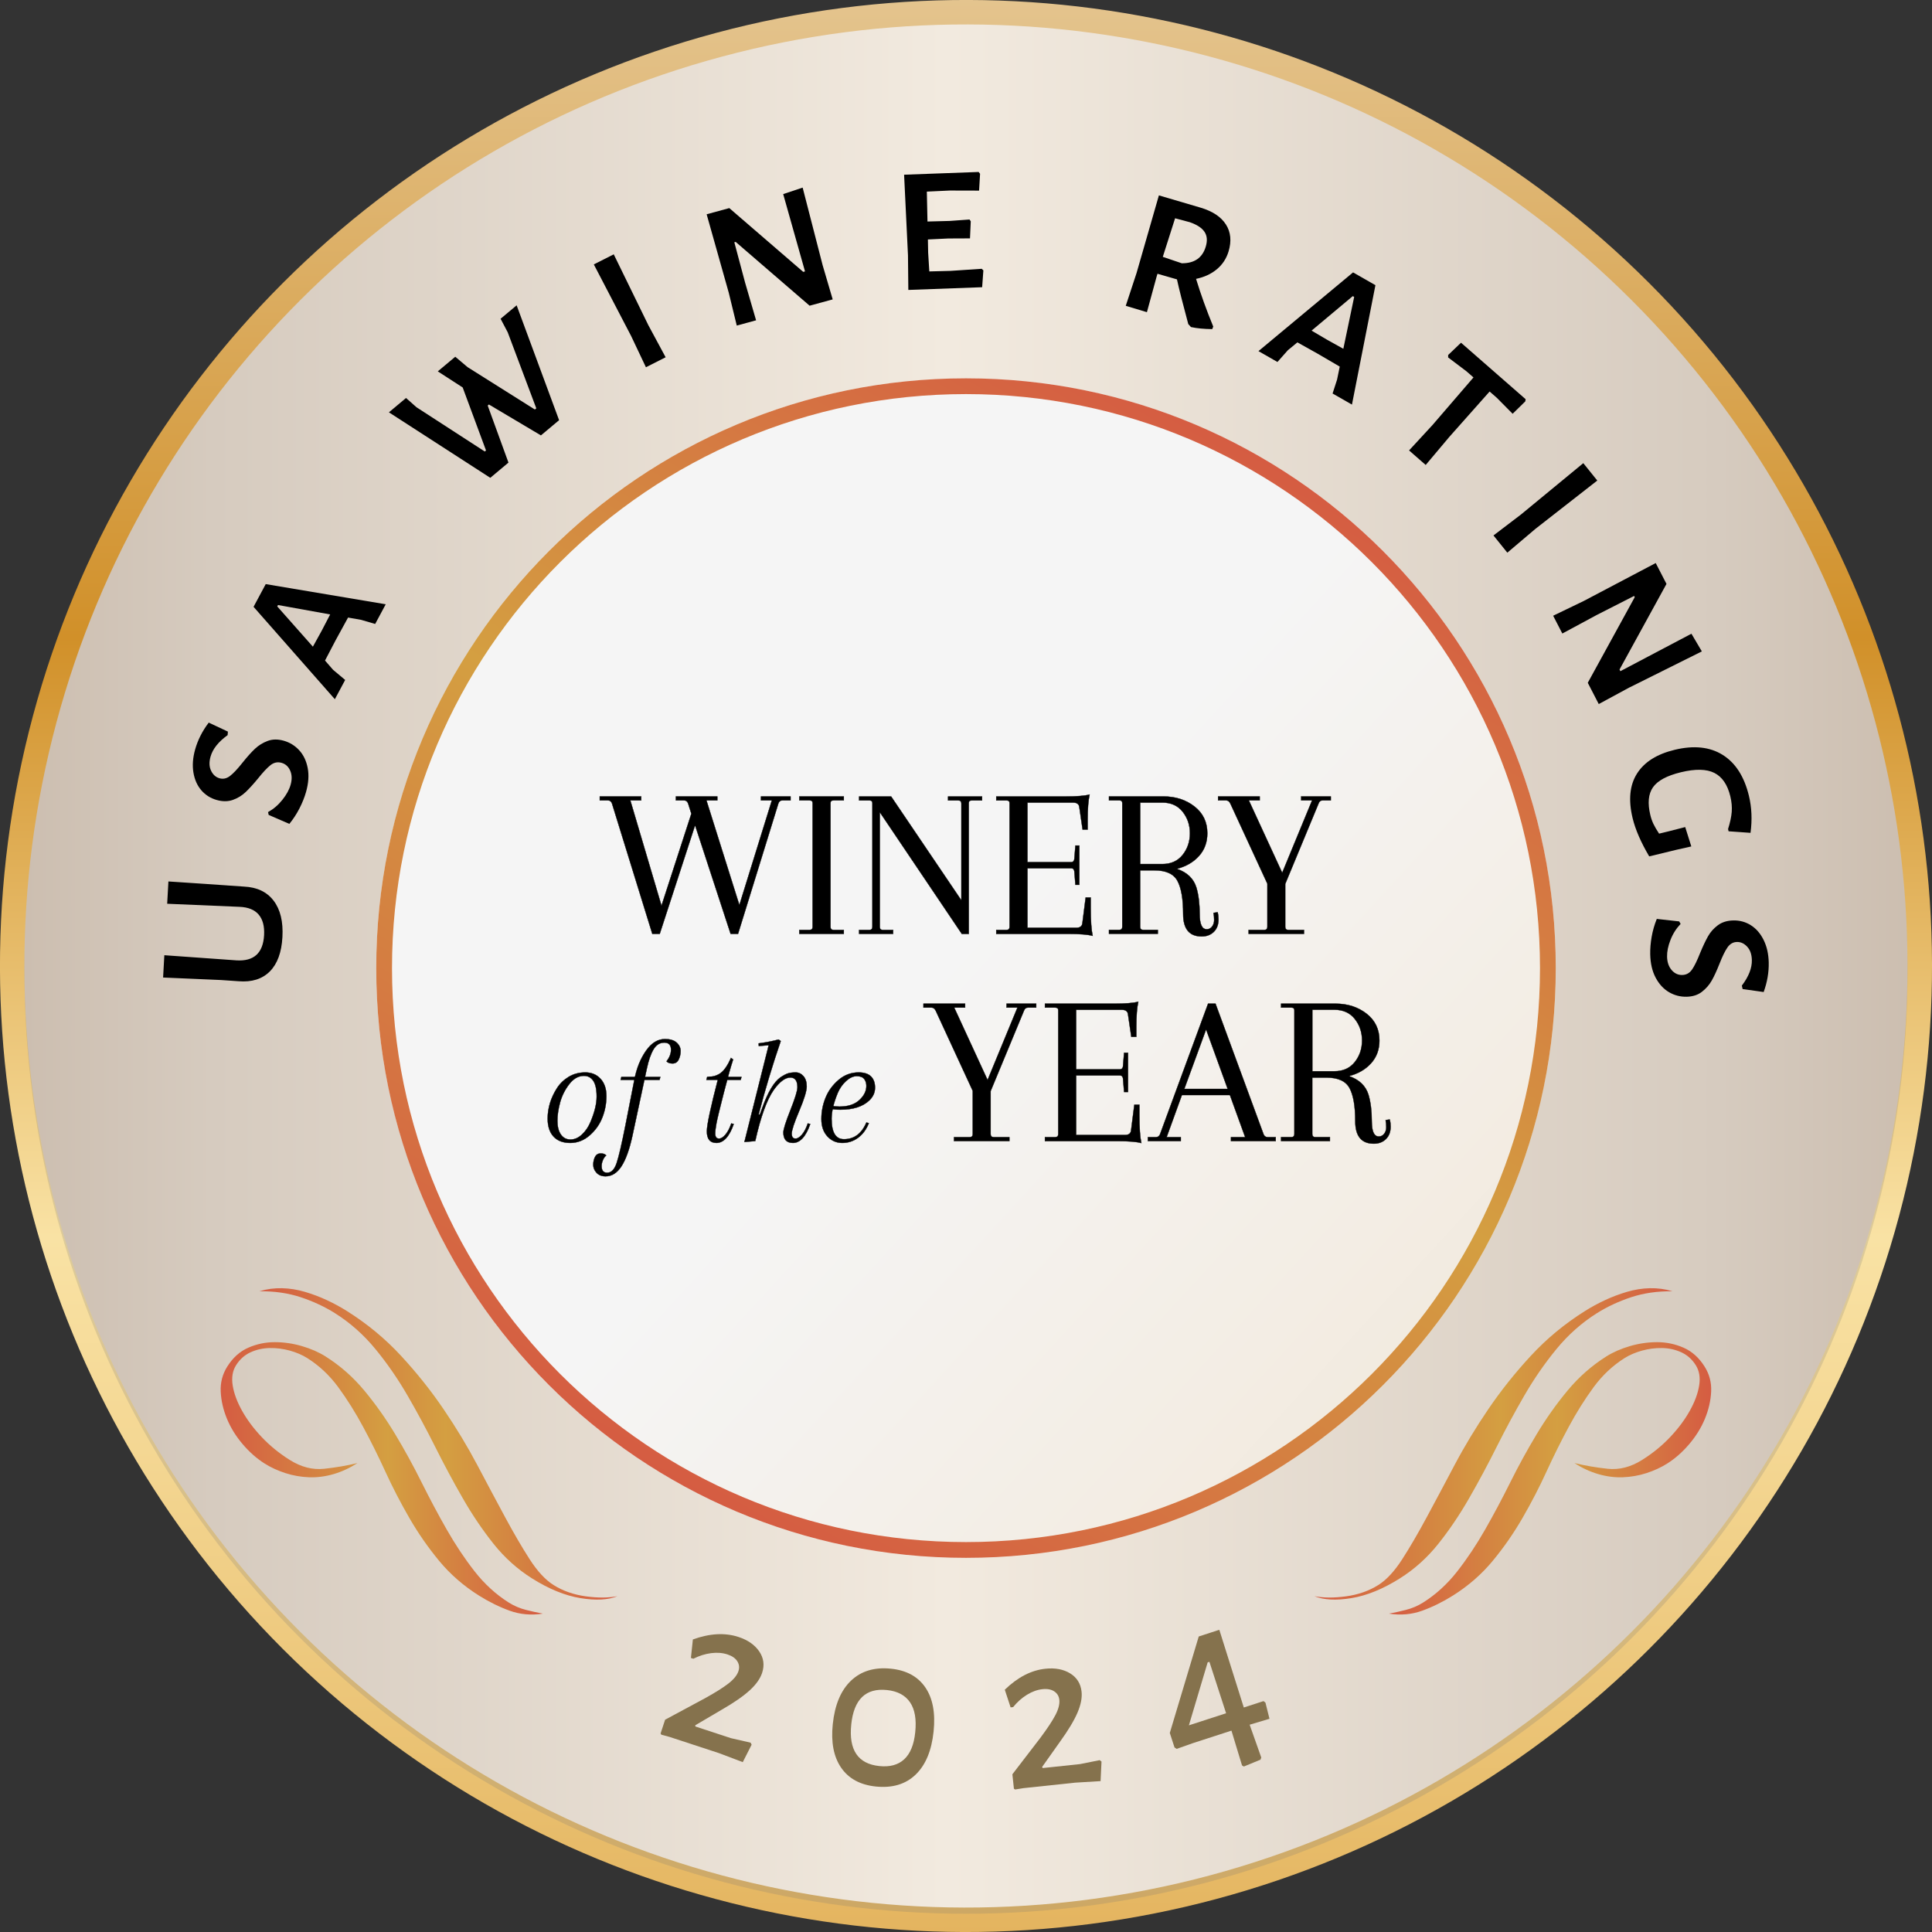 <?xml version="1.0" encoding="UTF-8"?>
<svg xmlns="http://www.w3.org/2000/svg" xmlns:xlink="http://www.w3.org/1999/xlink" viewBox="0 0 1000 1000">
  <rect x="0" y="0" width="1000" height="1000" fill="#333333" stroke="none"/>
  <defs>
    <style>
      .cls-1 {
        fill: url(#linear-gradient);
      }

      .cls-1, .cls-2, .cls-3, .cls-4, .cls-5, .cls-6, .cls-7, .cls-8, .cls-9, .cls-10, .cls-11 {
        stroke-width: 0px;
      }

      .cls-2 {
        fill: #85724d;
      }

      .cls-3 {
        fill: #6d6e71;
      }

      .cls-4, .cls-12 {
        fill: #000;
      }

      .cls-12 {
        stroke: #000;
        stroke-miterlimit: 10;
        stroke-width: .16px;
      }

      .cls-5 {
        fill: url(#linear-gradient-4);
      }

      .cls-6 {
        fill: url(#linear-gradient-2);
      }

      .cls-7 {
        fill: url(#linear-gradient-3);
      }

      .cls-8 {
        fill: url(#linear-gradient-8);
      }

      .cls-9 {
        fill: url(#linear-gradient-7);
      }

      .cls-10 {
        fill: url(#linear-gradient-5);
      }

      .cls-11 {
        fill: url(#linear-gradient-6);
      }

      .cls-13 {
        isolation: isolate;
      }

      .cls-14 {
        mix-blend-mode: multiply;
        opacity: .2;
      }
    </style>
    <linearGradient id="linear-gradient" x1="500" y1="0" x2="500" y2="1000" gradientTransform="translate(500 -207.11) rotate(45)" gradientUnits="userSpaceOnUse">
      <stop offset="0" stop-color="#e4c48e"/>
      <stop offset="0" stop-color="#e4c48e"/>
      <stop offset=".33" stop-color="#d19029"/>
      <stop offset=".56" stop-color="#efcd84"/>
      <stop offset=".64" stop-color="#f9e2a4"/>
      <stop offset=".75" stop-color="#f4d793"/>
      <stop offset=".97" stop-color="#e6b966"/>
      <stop offset="1" stop-color="#e4b45f"/>
    </linearGradient>
    <linearGradient id="linear-gradient-2" x1="12.63" y1="500" x2="987.3" y2="500" gradientTransform="translate(499.99 -207.08) rotate(45)" gradientUnits="userSpaceOnUse">
      <stop offset="0" stop-color="#ccbeb0"/>
      <stop offset=".1" stop-color="#d6cbbf"/>
      <stop offset=".49" stop-color="#f2eadf"/>
      <stop offset=".9" stop-color="#d6cbbf"/>
      <stop offset="1" stop-color="#ccbeb0"/>
    </linearGradient>
    <linearGradient id="linear-gradient-3" x1="-2622.74" y1="703.6" x2="-2598.51" y2="681.35" gradientTransform="translate(50023.68 13630.56) scale(18.97 -18.97)" gradientUnits="userSpaceOnUse">
      <stop offset="0" stop-color="#f5f5f5"/>
      <stop offset=".49" stop-color="#f5f5f5"/>
      <stop offset=".9" stop-color="#f3ede4"/>
      <stop offset="1" stop-color="#f2eadf"/>
    </linearGradient>
    <linearGradient id="linear-gradient-4" x1="347.34" y1="765.49" x2="652.66" y2="236.67" gradientUnits="userSpaceOnUse">
      <stop offset="0" stop-color="#d55c42"/>
      <stop offset=".52" stop-color="#d49f41"/>
      <stop offset="1" stop-color="#d55c42"/>
    </linearGradient>
    <linearGradient id="linear-gradient-5" x1="114.21" y1="765.18" x2="280.99" y2="765.18" xlink:href="#linear-gradient-4"/>
    <linearGradient id="linear-gradient-6" x1="134.24" y1="747.37" x2="319.61" y2="747.37" xlink:href="#linear-gradient-4"/>
    <linearGradient id="linear-gradient-7" x1="718.94" y1="765.18" x2="885.72" y2="765.18" xlink:href="#linear-gradient-4"/>
    <linearGradient id="linear-gradient-8" x1="680.32" y1="747.37" x2="865.69" y2="747.37" xlink:href="#linear-gradient-4"/>
  </defs>
  <g class="cls-13">
    <g id="Layer_2" data-name="Layer 2">
      <g id="Layer_1-2" data-name="Layer 1">
        <g>
          <circle class="cls-1" cx="500" cy="500" r="500" transform="translate(-207.11 500) rotate(-45)"/>
          <g class="cls-14">
            <circle class="cls-3" cx="500" cy="503.22" r="487.34"/>
          </g>
          <circle class="cls-6" cx="499.97" cy="500" r="487.34" transform="translate(-207.12 499.98) rotate(-45)"/>
          <g>
            <path class="cls-2" d="M392.97,854.76c2.31,3.39,2.82,7.09,1.51,11.09-.99,3.02-3.13,6.04-6.42,9.05-3.29,3.02-8.07,6.34-14.36,9.96l-13.82,8.13.04.64,18.45,6.05,10.14,2.32.53,1.05-4.59,9.03-12.27-4.65-25.58-8.39-4.26-1.15-.42-.64,2.34-7.13,20.85-11.22c5.31-2.94,9.31-5.47,12.02-7.59,2.7-2.12,4.4-4.24,5.09-6.35.59-1.81.4-3.51-.59-5.08-.99-1.58-2.69-2.76-5.1-3.55-2.57-.84-5.4-1.06-8.5-.66-3.1.41-6.15,1.37-9.16,2.89l-1.25-.41,1.01-9.57c8.72-3.16,16.59-3.59,23.61-1.29,4.83,1.58,8.4,4.07,10.72,7.46Z"/>
            <path class="cls-2" d="M478.95,873.41c3.85,5.63,5.27,13.22,4.28,22.78-1.03,9.95-4.14,17.41-9.33,22.38s-12.05,7.01-20.58,6.13c-8.06-.84-14.03-4.07-17.92-9.71-3.89-5.63-5.34-13.15-4.36-22.55,1.04-10.03,4.2-17.55,9.47-22.55,5.27-5,12.17-7.06,20.7-6.17,7.98.83,13.89,4.06,17.74,9.69ZM440.61,892.6c-1.37,13.19,3.47,20.36,14.53,21.51,5.45.57,9.74-.6,12.88-3.51,3.14-2.91,5.04-7.56,5.7-13.96.7-6.71-.2-11.9-2.7-15.55-2.5-3.65-6.47-5.76-11.92-6.33-10.98-1.14-17.15,4.81-18.5,17.84Z"/>
            <path class="cls-2" d="M553.9,866.14c3.5,2.14,5.48,5.31,5.92,9.49.34,3.16-.38,6.79-2.14,10.89-1.76,4.1-4.77,9.09-9.01,14.97l-9.27,13.08.3.57,19.31-2.05,10.21-2.04.92.74-.48,10.11-13.09.79-26.77,2.84-4.36.7-.64-.41-.79-7.46,14.42-18.78c3.63-4.86,6.25-8.81,7.84-11.85,1.59-3.04,2.27-5.67,2.04-7.88-.2-1.9-1.08-3.36-2.62-4.39-1.55-1.03-3.58-1.42-6.11-1.15-2.69.29-5.36,1.25-8.02,2.89-2.66,1.64-5.05,3.77-7.17,6.39l-1.3.14-3.01-9.14c6.66-6.46,13.66-10.08,21.01-10.86,5.05-.54,9.33.27,12.83,2.41Z"/>
            <path class="cls-2" d="M657.09,889.63l-10.27,3.08,6,16.96-.39,1.13-8.62,3.55-.94-.57-5.47-18.01-19.94,6.47-8.42,2.98-1.12-.76-2.43-7.48,14.98-49.94,10.65-3.46,12.67,40.22,10.2-3.31,1.01.8,2.08,8.34ZM615.37,893.03l19.26-6.25-8.64-26.63-.91.29-9.71,32.58Z"/>
          </g>
          <g>
            <path class="cls-4" d="M117.49,458.29l8.79.61c6.75.3,11.86,2.73,15.34,7.29,3.49,4.57,5.01,10.86,4.56,18.86-.44,7.93-2.62,13.85-6.53,17.77-3.92,3.92-9.28,5.61-16.09,5.07l-9.15-.63-29.99-1.3.64-11.54,37.31,2.66c9.04.58,13.81-3.77,14.32-13.05.25-4.6-.68-8.15-2.81-10.65s-5.45-3.84-9.98-4.01l-37.37-1.59.64-11.54,30.31,2.04Z"/>
            <path class="cls-4" d="M108.02,374.01l9.94,4.67-.14,1.82c-4.77,3.44-7.72,7.14-8.84,11.12-.8,2.83-.71,5.27.28,7.32.99,2.05,2.44,3.35,4.35,3.89,1.91.54,3.74.13,5.49-1.23,1.75-1.36,3.9-3.66,6.47-6.9,2.42-3.03,4.56-5.41,6.42-7.16,1.86-1.74,4.03-3.09,6.53-4.03,2.5-.94,5.27-.98,8.33-.12,3.13.89,5.8,2.53,8.01,4.93,2.21,2.4,3.68,5.46,4.4,9.17.72,3.71.44,7.86-.86,12.45-.78,2.75-1.91,5.57-3.38,8.45-1.48,2.88-3.23,5.57-5.25,8.05l-10.7-4.64-.33-1.46c2.84-1.59,5.32-3.71,7.44-6.38,2.12-2.66,3.53-5.25,4.24-7.77.78-2.75.71-5.19-.22-7.31-.93-2.12-2.42-3.47-4.49-4.05-2.06-.58-3.97-.17-5.73,1.23-1.76,1.4-3.92,3.72-6.49,6.95-2.38,2.88-4.5,5.21-6.37,6.99-1.87,1.78-4.06,3.12-6.58,4.02-2.52.89-5.31.91-8.37.05-3.21-.91-5.87-2.59-7.98-5.04-2.11-2.45-3.47-5.52-4.08-9.2-.61-3.68-.31-7.66.9-11.94,1.38-4.89,3.72-9.51,7.02-13.86Z"/>
            <path class="cls-4" d="M199.65,312.77l-5.46,10.19-7.24-2.12-6.79-1.2-6.41,11.7-5.52,10.55,4.18,4.81,6.25,5.24-5.34,9.97-42.08-47.82,6.3-11.76,62.11,10.44ZM170.89,318.03l-26.99-4.87-.39.73,18.44,20.83,4.55-8.24,4.4-8.46Z"/>
            <path class="cls-4" d="M289.39,217.48l-9.41,7.88-26.91-15.99-.64.54,10.75,29.53-9.41,7.88-52.47-33.9,8.86-7.42,5.41,4.79,35.35,22.91.64-.54-12.08-32.61-12.88-8.33,9.04-7.57,6.37,5.38,34.84,21.94.73-.61-14.79-39.36-3.69-7.01,8.31-6.96,21.97,59.44Z"/>
            <path class="cls-4" d="M335.54,168.24l8.99,16.68-10.2,5.17-7.65-16.15-19.32-37.08,10.31-5.22,17.88,36.61Z"/>
            <path class="cls-4" d="M425.86,137.48l5.14,17.49-11.95,3.26-38.27-33.02-.69.19,5.59,20.95,5.67,19.44-10,2.73-4.15-17.02-11.44-40.59,11.72-3.2,38.27,33.02.92-.25-11.29-40.01,10.07-3.37,10.4,40.38Z"/>
            <path class="cls-4" d="M508.13,139.14l.86.8-.63,8.72-38.21,1.41-.18-17.87-2.01-41.77,38.57-1.42.75.93-.51,8.72-15.14-.04-11.9.56.33,15.48,11.43-.3,10.34-.74.63.93-.39,8.84-11.2.05-10.59.51.13,6.79.6,9.75,11.08-.29,16.05-1.07Z"/>
            <path class="cls-4" d="M627.98,169.02l-.53,1.33c-4.3-.05-7.96-.4-11-1.06l-1.4-1.54c-2.86-10.64-4.82-18.36-5.86-23.15l-10.08-2.9-.48,1.6-4.99,18.28-10.95-3.29,5.59-16.98,11.56-40.18,21.71,6.39c6.16,1.85,10.49,4.75,13,8.69,2.5,3.94,2.96,8.58,1.36,13.9-1.12,3.73-3.14,6.81-6.07,9.25-2.93,2.44-6.51,4.1-10.76,4.98,2.42,7.94,5.39,16.17,8.89,24.68ZM601.87,132.95l9.82,3.32c6.53.05,10.67-2.81,12.4-8.59.94-3.12.71-5.69-.67-7.72-1.38-2.03-3.91-3.68-7.59-4.95l-7.6-2.03-6.37,19.98Z"/>
            <path class="cls-4" d="M699.77,209.42l-10.03-5.74,2.32-7.18,1.39-6.75-11.52-6.73-10.4-5.81-4.92,4.05-5.41,6.1-9.82-5.62,48.96-40.75,11.58,6.62-12.15,61.8ZM695.31,180.52l5.61-26.84-.72-.41-21.33,17.86,8.11,4.77,8.33,4.63Z"/>
            <path class="cls-4" d="M789.51,207.73l-6.57,6.44-8.15-8.23-3.77-3.29-20.88,23.52-12.2,14.5-8.61-7.53,12.12-13.14,21.22-24.64-3.68-3.21-9.43-7.13v-1.27s6.66-6.36,6.66-6.36l33.45,29.24-.18,1.11Z"/>
            <path class="cls-4" d="M794.65,273.81l-14.46,12.25-7.17-8.91,14.22-10.83,32.27-26.59,7.24,9-32.11,25.08Z"/>
            <path class="cls-4" d="M843.54,355.74l-16.03,8.68-5.68-11.01,24.31-44.32-.33-.63-19.32,9.84-17.83,9.61-4.75-9.21,15.78-7.61,37.31-19.66,5.57,10.8-24.31,44.32.44.85,36.78-19.39,5.39,9.15-37.32,18.6Z"/>
            <path class="cls-4" d="M906.07,431.08l-11.35-.81-.28-1.16c1.06-3.36,1.7-6.32,1.9-8.86.2-2.54-.04-5.24-.73-8.09-1.46-6.02-4.21-10.05-8.26-12.1-4.05-2.04-9.82-2.16-17.3-.35-7.26,1.76-12.08,4.35-14.48,7.79-2.4,3.44-2.85,8.24-1.35,14.42.39,1.62.92,3.13,1.58,4.52.66,1.39,1.64,3.07,2.94,5.05l4.86-1.18,8.66-2.22,3.16,10.02-7.67,1.73-14.12,3.42c-4.3-7.29-7.16-13.88-8.58-19.74-2.28-9.42-1.53-17.12,2.25-23.1,3.78-5.98,10.26-10.08,19.45-12.31,9.96-2.41,18.26-1.54,24.9,2.61,6.64,4.15,11.17,11.21,13.58,21.16,1.46,6.02,1.74,12.41.84,19.16Z"/>
            <path class="cls-4" d="M912.86,513.47l-10.88-1.54-.4-1.78c3.55-4.69,5.28-9.1,5.18-13.22-.07-2.94-.87-5.24-2.42-6.92-1.55-1.67-3.31-2.49-5.3-2.44-1.99.04-3.61.97-4.88,2.79-1.27,1.81-2.66,4.65-4.16,8.49-1.43,3.61-2.77,6.52-4.03,8.73-1.26,2.21-2.95,4.14-5.05,5.77-2.11,1.64-4.75,2.49-7.93,2.56-3.26.07-6.29-.71-9.11-2.36-2.82-1.65-5.12-4.14-6.9-7.47-1.78-3.34-2.73-7.39-2.83-12.15-.06-2.86.19-5.88.75-9.07.56-3.19,1.45-6.27,2.65-9.23l11.59,1.29.74,1.29c-2.25,2.35-4,5.11-5.24,8.28-1.24,3.16-1.83,6.06-1.77,8.68.06,2.86.85,5.16,2.36,6.92,1.51,1.75,3.33,2.61,5.48,2.56s3.85-1,5.12-2.86c1.27-1.86,2.65-4.71,4.16-8.55,1.43-3.45,2.78-6.3,4.04-8.55,1.26-2.25,2.96-4.18,5.11-5.77,2.15-1.6,4.81-2.43,7.99-2.5,3.33-.08,6.37.75,9.11,2.48,2.74,1.73,4.94,4.26,6.6,7.6,1.66,3.34,2.55,7.23,2.65,11.68.11,5.08-.77,10.18-2.63,15.31Z"/>
          </g>
          <circle class="cls-7" cx="500" cy="501.08" r="305.26"/>
          <path class="cls-5" d="M500,195.82c-168.59,0-305.26,136.67-305.26,305.26s136.67,305.26,305.26,305.26,305.26-136.67,305.26-305.26-136.67-305.26-305.26-305.26ZM500,798.18c-164.08,0-297.1-133.02-297.1-297.1S335.92,203.98,500,203.98s297.1,133.02,297.1,297.1-133.02,297.1-297.1,297.1Z"/>
          <g>
            <path class="cls-10" d="M263.37,829.5c-6.65-4.19-12.55-9.57-17.7-16.15-5.15-6.58-9.95-13.79-14.42-21.62-4.47-7.83-8.82-16-13.07-24.53-4.24-8.52-8.79-16.82-13.64-24.88-4.85-8.07-10.18-15.6-16.01-22.61-5.83-7.01-12.52-12.89-20.08-17.65-3.48-2.19-7.53-3.96-12.17-5.32-4.63-1.36-9.32-2.04-14.07-2.04-4.75,0-9.31.95-13.68,2.86-4.37,1.91-8.01,5.18-10.91,9.8-2.48,3.94-3.6,8.25-3.38,12.92.22,4.68,1.29,9.35,3.21,14.02,1.92,4.67,4.64,9.07,8.16,13.2,3.52,4.13,7.33,7.48,11.41,10.05,3.18,2,6.73,3.64,10.68,4.92,3.94,1.28,8.03,2,12.26,2.16,4.23.15,8.48-.4,12.75-1.65,4.27-1.25,8.37-3.16,12.3-5.7-5.48,1.33-11.22,2.32-17.22,2.96-6,.65-11.95-.89-17.85-4.6-5.44-3.42-10.26-7.35-14.44-11.77-4.18-4.42-7.57-8.94-10.15-13.56-2.59-4.61-4.22-8.98-4.89-13.11-.68-4.13-.1-7.65,1.73-10.56,1.94-3.08,4.45-5.32,7.55-6.72,3.1-1.4,6.4-2.12,9.92-2.18,3.52-.06,6.98.39,10.4,1.34,3.41.95,6.4,2.24,8.97,3.85,6.2,3.9,11.57,8.95,16.11,15.15,4.54,6.2,8.81,13.01,12.8,20.42,3.99,7.41,7.84,15.14,11.53,23.2,3.69,8.06,7.81,16.02,12.36,23.9,4.54,7.88,9.69,15.29,15.44,22.26,5.75,6.96,12.64,12.97,20.65,18.01,5.14,3.23,10.42,5.84,15.83,7.81,5.41,1.97,11.16,2.48,17.24,1.53-2.66-.48-5.58-1.12-8.76-1.93-3.18-.81-6.14-2.07-8.86-3.78Z"/>
            <path class="cls-11" d="M303.24,826.27c-6.31-.87-11.89-2.82-16.73-5.87-4.23-2.66-8.35-7.11-12.36-13.33-4-6.22-8.24-13.49-12.72-21.8-4.48-8.31-9.28-17.3-14.38-26.97-5.11-9.66-10.92-19.29-17.45-28.89-6.52-9.6-13.86-18.82-22.03-27.65-8.16-8.84-17.53-16.59-28.12-23.24-3.18-2-6.6-3.85-10.27-5.57-3.67-1.71-7.47-3.14-11.39-4.3-3.92-1.15-7.85-1.78-11.8-1.87-3.95-.1-7.87.43-11.75,1.57,7.86-.07,15.01.96,21.47,3.11,6.46,2.15,12.33,4.89,17.63,8.22,7.86,4.95,14.85,11.13,20.94,18.55,6.1,7.42,11.65,15.45,16.66,24.1,5.01,8.65,9.78,17.5,14.32,26.57,4.53,9.06,9.27,17.9,14.2,26.49,4.93,8.6,10.26,16.49,15.98,23.67,5.72,7.18,12.36,13.15,19.92,17.91,8.77,5.52,17.13,8.92,25.08,10.22,7.94,1.29,14.33.95,19.17-1.02-4.6.93-10.05.96-16.37.1Z"/>
          </g>
          <g>
            <path class="cls-9" d="M736.56,829.5c6.65-4.19,12.55-9.57,17.7-16.15,5.15-6.58,9.95-13.79,14.42-21.62,4.47-7.83,8.82-16,13.07-24.53,4.24-8.52,8.79-16.82,13.64-24.88,4.85-8.07,10.18-15.6,16.01-22.61,5.83-7.01,12.52-12.89,20.08-17.65,3.48-2.19,7.53-3.96,12.17-5.32,4.63-1.36,9.32-2.04,14.07-2.04,4.75,0,9.31.95,13.68,2.86,4.37,1.91,8.01,5.18,10.91,9.8,2.48,3.94,3.6,8.25,3.38,12.92-.22,4.68-1.29,9.35-3.21,14.02-1.92,4.67-4.64,9.07-8.16,13.2-3.52,4.13-7.33,7.48-11.41,10.05-3.18,2-6.73,3.64-10.68,4.92-3.94,1.28-8.03,2-12.26,2.16-4.23.15-8.48-.4-12.75-1.65-4.27-1.25-8.37-3.16-12.3-5.7,5.48,1.33,11.22,2.32,17.22,2.96,6,.65,11.95-.89,17.85-4.6,5.44-3.42,10.26-7.35,14.44-11.77,4.18-4.42,7.57-8.94,10.15-13.56,2.59-4.61,4.22-8.98,4.89-13.11.68-4.13.1-7.65-1.73-10.56-1.94-3.08-4.45-5.32-7.55-6.72-3.1-1.4-6.4-2.12-9.92-2.18-3.52-.06-6.98.39-10.4,1.34-3.41.95-6.4,2.24-8.97,3.85-6.2,3.9-11.57,8.95-16.11,15.15-4.54,6.2-8.81,13.01-12.8,20.42-3.99,7.41-7.84,15.14-11.53,23.2-3.69,8.06-7.81,16.02-12.36,23.9-4.54,7.88-9.69,15.29-15.44,22.26-5.75,6.96-12.64,12.97-20.65,18.01-5.14,3.23-10.42,5.84-15.83,7.81-5.41,1.97-11.16,2.48-17.24,1.53,2.66-.48,5.58-1.12,8.76-1.93,3.18-.81,6.14-2.07,8.86-3.78Z"/>
            <path class="cls-8" d="M696.69,826.27c6.31-.87,11.89-2.82,16.73-5.87,4.23-2.66,8.35-7.11,12.36-13.33,4-6.22,8.24-13.49,12.72-21.8,4.48-8.31,9.28-17.3,14.38-26.97,5.11-9.66,10.92-19.29,17.45-28.89,6.52-9.6,13.86-18.82,22.03-27.65,8.16-8.84,17.53-16.59,28.12-23.24,3.18-2,6.6-3.85,10.27-5.57,3.67-1.71,7.47-3.14,11.39-4.3,3.92-1.15,7.85-1.78,11.8-1.87,3.95-.1,7.87.43,11.75,1.57-7.86-.07-15.01.96-21.47,3.11-6.46,2.15-12.33,4.89-17.63,8.22-7.86,4.95-14.85,11.13-20.94,18.55-6.1,7.42-11.65,15.45-16.66,24.1-5.01,8.65-9.78,17.5-14.32,26.57-4.53,9.06-9.27,17.9-14.2,26.49-4.93,8.6-10.26,16.49-15.98,23.67-5.72,7.18-12.36,13.15-19.92,17.91-8.77,5.52-17.13,8.92-25.08,10.22-7.94,1.29-14.33.95-19.17-1.02,4.6.93,10.05.96,16.37.1Z"/>
          </g>
          <g>
            <path class="cls-12" d="M393.86,412.24h15.35v2.03h-4.18c-1.05,0-1.77.53-2.14,1.58l-20.88,67.51h-3.84l-18.4-56.22-18.29,56.22h-3.84l-20.88-67.51c-.38-1.05-1.09-1.58-2.14-1.58h-4.18v-2.03h21.45v2.03h-5.64l16.14,54.53,15.46-47.64-1.69-5.31c-.38-1.05-1.09-1.58-2.14-1.58h-4.18v-2.03h21.45v2.03h-5.64l17.05,54.19,16.82-54.19h-5.64v-2.03Z"/>
            <path class="cls-12" d="M420.61,479.75v-64.12c0-.9-.53-1.35-1.58-1.35h-5.31v-2.03h23.03v2.03h-5.3c-1.06,0-1.58.45-1.58,1.35v64.12c0,1.05.53,1.58,1.58,1.58h5.3v2.03h-23.03v-2.03h5.31c1.05,0,1.58-.53,1.58-1.58Z"/>
            <path class="cls-12" d="M497.83,483.37l-42.45-62.99v59.38c0,1.05.53,1.58,1.58,1.58h5.31v2.03h-17.61v-2.03h5.31c1.05,0,1.58-.53,1.58-1.58v-64.12c0-.9-.53-1.35-1.58-1.35h-5.31v-2.03h16.59l36.35,53.74v-50.12c0-1.05-.53-1.58-1.58-1.58h-5.31v-2.03h17.61v2.03h-5.31c-1.05,0-1.58.45-1.58,1.35v67.73h-3.61Z"/>
            <path class="cls-12" d="M515.66,483.37v-2.03h5.31c1.05,0,1.58-.53,1.58-1.58v-64.12c0-.9-.53-1.35-1.58-1.35h-5.31v-2.03h35.79c5.95,0,10.12-.34,12.53-1.02-.68,3.09-1.02,7.38-1.02,12.87v5.31h-2.6l-1.69-11.52c-.15-1.65-1.21-2.48-3.16-2.48h-23.71v30.82h22.69c.9,0,1.43-.53,1.58-1.58l.56-7h2.03v20.32h-2.03l-.56-7c-.15-1.05-.68-1.58-1.58-1.58h-22.69v30.82h25.29c1.96,0,3.01-.83,3.16-2.48l1.69-13.21h2.6v5.31c0,6.62.34,11.48,1.02,14.56-2.41-.68-6.59-1.02-12.53-1.02h-37.37Z"/>
            <path class="cls-12" d="M624.6,480.99c1.13,0,2.05-.47,2.77-1.41.71-.94,1.07-2.07,1.07-3.39s-.11-2.54-.34-3.67l2.14-.34c.3,1.13.45,2.37.45,3.72,0,2.71-.81,4.85-2.43,6.43-1.62,1.58-3.71,2.37-6.27,2.37-6.4,0-9.59-3.88-9.59-11.63s-.98-13.45-2.94-17.1c-1.96-3.65-5.95-5.48-11.97-5.48h-7.34v29.24c0,1.05.53,1.58,1.58,1.58h7.56v2.03h-25.29v-2.03h5.31c1.05,0,1.58-.53,1.58-1.58v-64.12c0-.9-.53-1.35-1.58-1.35h-5.31v-2.03h28.11c6.32,0,11.7,1.73,16.14,5.19,4.44,3.46,6.66,8.09,6.66,13.88,0,4.67-1.45,8.6-4.35,11.8-2.9,3.2-6.72,5.4-11.46,6.6,5.34,1.81,8.73,5.04,10.16,9.71,1.13,3.84,1.69,8.39,1.69,13.66s1.2,7.9,3.61,7.9ZM601.57,415.41h-11.4v31.83h11.4c4.52,0,8.03-1.58,10.55-4.74s3.78-6.89,3.78-11.18-1.26-8.01-3.78-11.18c-2.52-3.16-6.04-4.74-10.55-4.74Z"/>
            <path class="cls-12" d="M673.48,412.24h15.35v2.03h-4.18c-1.05,0-1.77.53-2.14,1.58l-17.27,41.66v22.24c0,1.05.53,1.58,1.58,1.58h8.13v2.03h-28.67v-2.03h8.13c1.05,0,1.58-.53,1.58-1.58v-22.35l-19.19-41.54c-.53-1.05-1.24-1.58-2.14-1.58h-4.18v-2.03h21.56v2.03h-5.64l17.27,37.48,15.47-37.48h-5.64v-2.03Z"/>
            <path class="cls-12" d="M283.47,579.01c0-5.49,1.6-10.75,4.8-15.76,1.55-2.4,3.57-4.36,6.08-5.88,2.51-1.52,5.37-2.28,8.6-2.28s5.85,1.09,7.88,3.28c2.03,2.19,3.04,5.17,3.04,8.96s-.69,7.47-2.08,11.04c-1.39,3.57-3.57,6.67-6.56,9.28-2.99,2.61-6.35,3.92-10.08,3.92s-6.61-1.09-8.64-3.28c-2.03-2.19-3.04-5.28-3.04-9.28ZM302.27,556.85c-2.88,0-5.43,1.44-7.64,4.32-2.21,2.88-3.79,6.03-4.72,9.44-.93,3.41-1.4,6.6-1.4,9.56s.6,5.31,1.8,7.04c1.2,1.73,2.85,2.6,4.96,2.6s4.08-.85,5.92-2.56,3.29-3.81,4.36-6.32c2.19-5.12,3.28-9.56,3.28-13.32s-.59-6.49-1.76-8.2c-1.17-1.71-2.77-2.56-4.8-2.56Z"/>
            <path class="cls-12" d="M334.83,552.93l-7.52,35.12c-1.55,7.04-3.44,12.27-5.68,15.68-2.24,3.41-4.96,5.12-8.16,5.12-2.03,0-3.6-.61-4.72-1.84-1.12-1.23-1.68-2.6-1.68-4.12s.31-2.88.92-4.08,1.59-1.8,2.92-1.8,2.29.35,2.88,1.04c-.69.53-1.27,1.33-1.72,2.4-.45,1.07-.68,2.11-.68,3.12,0,2.29.96,3.44,2.88,3.44,2.13,0,3.76-1.65,4.88-4.96,1.12-3.31,2.67-9.95,4.64-19.92l4.64-23.68c1.12-5.65,3.09-10.51,5.92-14.56,2.83-4.05,6.11-6.08,9.84-6.08,2.67,0,4.68.61,6.04,1.84,1.36,1.23,2.04,2.67,2.04,4.32s-.33,3.15-1,4.48-1.72,2-3.16,2-2.48-.37-3.12-1.12c1.55-1.97,2.32-3.97,2.32-6,0-2.45-1.16-3.68-3.48-3.68s-4.17,1.16-5.56,3.48c-1.39,2.32-2.53,5.59-3.44,9.8ZM321.23,558.93l.4-1.52h20.16l-.4,1.52h-20.16Z"/>
            <path class="cls-12" d="M365.63,558.93l.4-1.52h17.76l-.4,1.52h-17.76ZM378.35,547.57l1.12.8c-1.23,3.73-2.87,9.6-4.92,17.6-2.05,8-3.29,13.16-3.72,15.48-.43,2.32-.64,4.07-.64,5.24,0,1.76.67,2.64,2,2.64,1.01,0,2.11-.68,3.28-2.04,1.17-1.36,2.19-3.29,3.04-5.8l1.28.32c-2.29,6.51-5.28,9.76-8.96,9.76-3.31,0-4.96-2-4.96-6,0-3.31,1.97-12.53,5.92-27.68l-5.76-.48c2.93,0,5.31-.71,7.12-2.12,1.81-1.41,3.55-3.99,5.2-7.72Z"/>
            <path class="cls-12" d="M390.91,590.61l-5.6.48,12.56-50.08-5.12.4-.08-1.36c3.68-.48,7.12-1.15,10.32-2l1.12.8c-4.32,12.59-8.13,25.25-11.44,38h.64l1.28-3.52c2.88-8.05,6-13.28,9.36-15.68,1.6-1.07,2.92-1.76,3.96-2.08s2.35-.48,3.92-.48,2.92.64,4.04,1.92c1.12,1.28,1.68,3.07,1.68,5.36s-1.29,6.51-3.88,12.64c-2.59,6.13-3.88,10.05-3.88,11.76s.67,2.56,2,2.56c1.01,0,2.11-.68,3.28-2.04,1.17-1.36,2.19-3.29,3.04-5.8l1.28.32c-2.29,6.51-5.28,9.76-8.96,9.76-3.31,0-4.96-1.81-4.96-5.44,0-1.55,1.21-5.39,3.64-11.52,2.43-6.13,3.64-10.08,3.64-11.84,0-3.36-1.23-5.04-3.68-5.04-2.67,0-5.55,2.16-8.64,6.48-3.57,5.17-6.75,13.97-9.52,26.4Z"/>
            <path class="cls-12" d="M450.79,557.13c1.41,1.36,2.12,3.31,2.12,5.84s-.99,4.73-2.96,6.6c-3.36,3.2-8.35,4.8-14.96,4.8-1.97,0-3.68-.16-5.12-.48v-1.52c1.87.27,3.41.4,4.64.4,4.43,0,7.85-1.12,10.28-3.36,2.43-2.24,3.64-4.69,3.64-7.36,0-1.44-.39-2.64-1.16-3.6-.77-.96-2.05-1.44-3.84-1.44s-3.6.83-5.44,2.48c-1.84,1.65-3.29,3.71-4.36,6.16-2.13,5.17-3.2,9.65-3.2,13.44,0,7.04,2.13,10.56,6.4,10.56,5.28,0,9.15-2.88,11.6-8.64l1.28.32c-1.28,3.25-3.13,5.77-5.56,7.56-2.43,1.79-5.16,2.68-8.2,2.68s-5.6-1.12-7.68-3.36-3.12-5.25-3.12-9.04.72-7.45,2.16-11,3.68-6.61,6.72-9.2c3.04-2.59,6.51-3.88,10.4-3.88,2.83,0,4.95.68,6.36,2.04Z"/>
            <path class="cls-12" d="M520.99,519.49h15.35v2.03h-4.18c-1.05,0-1.77.53-2.14,1.58l-17.27,41.66v22.24c0,1.05.53,1.58,1.58,1.58h8.13v2.03h-28.67v-2.03h8.13c1.05,0,1.58-.53,1.58-1.58v-22.35l-19.19-41.54c-.53-1.05-1.24-1.58-2.15-1.58h-4.18v-2.03h21.56v2.03h-5.64l17.27,37.48,15.46-37.48h-5.64v-2.03Z"/>
            <path class="cls-12" d="M540.86,590.61v-2.03h5.31c1.05,0,1.58-.53,1.58-1.58v-64.12c0-.9-.53-1.35-1.58-1.35h-5.31v-2.03h35.79c5.94,0,10.12-.34,12.53-1.02-.68,3.09-1.02,7.38-1.02,12.87v5.31h-2.6l-1.69-11.51c-.15-1.65-1.21-2.48-3.16-2.48h-23.71v30.82h22.69c.9,0,1.43-.53,1.58-1.58l.56-7h2.03v20.32h-2.03l-.56-7c-.15-1.05-.68-1.58-1.58-1.58h-22.69v30.82h25.29c1.96,0,3.01-.83,3.16-2.48l1.69-13.21h2.6v5.31c0,6.62.34,11.48,1.02,14.56-2.41-.68-6.59-1.02-12.53-1.02h-37.37Z"/>
            <path class="cls-12" d="M660.29,590.61h-23.14v-2.03h7.34l-7.9-21.79h-24.84l-7.9,21.79h7.34v2.03h-17.05v-2.03h4.18c1.05,0,1.77-.53,2.14-1.58l24.84-67.51h3.84l24.84,67.51c.38,1.05,1.09,1.58,2.14,1.58h4.18v2.03ZM624.28,532.81l-11.29,30.82h22.46l-11.18-30.82Z"/>
            <path class="cls-12" d="M713.69,588.24c1.13,0,2.05-.47,2.77-1.41.71-.94,1.07-2.07,1.07-3.39s-.11-2.54-.34-3.67l2.14-.34c.3,1.13.45,2.37.45,3.72,0,2.71-.81,4.85-2.43,6.44-1.62,1.58-3.71,2.37-6.27,2.37-6.4,0-9.6-3.88-9.6-11.63s-.98-13.45-2.94-17.1-5.95-5.48-11.97-5.48h-7.34v29.24c0,1.05.53,1.58,1.58,1.58h7.56v2.03h-25.29v-2.03h5.31c1.05,0,1.58-.53,1.58-1.58v-64.12c0-.9-.53-1.35-1.58-1.35h-5.31v-2.03h28.11c6.32,0,11.7,1.73,16.14,5.19,4.44,3.46,6.66,8.09,6.66,13.89,0,4.67-1.45,8.6-4.35,11.8-2.9,3.2-6.72,5.4-11.46,6.6,5.34,1.81,8.73,5.04,10.16,9.71,1.13,3.84,1.69,8.39,1.69,13.66s1.2,7.9,3.61,7.9ZM690.66,522.65h-11.4v31.83h11.4c4.52,0,8.03-1.58,10.56-4.74,2.52-3.16,3.78-6.89,3.78-11.18s-1.26-8.01-3.78-11.18c-2.52-3.16-6.04-4.74-10.56-4.74Z"/>
          </g>
        </g>
      </g>
    </g>
  </g>
</svg>